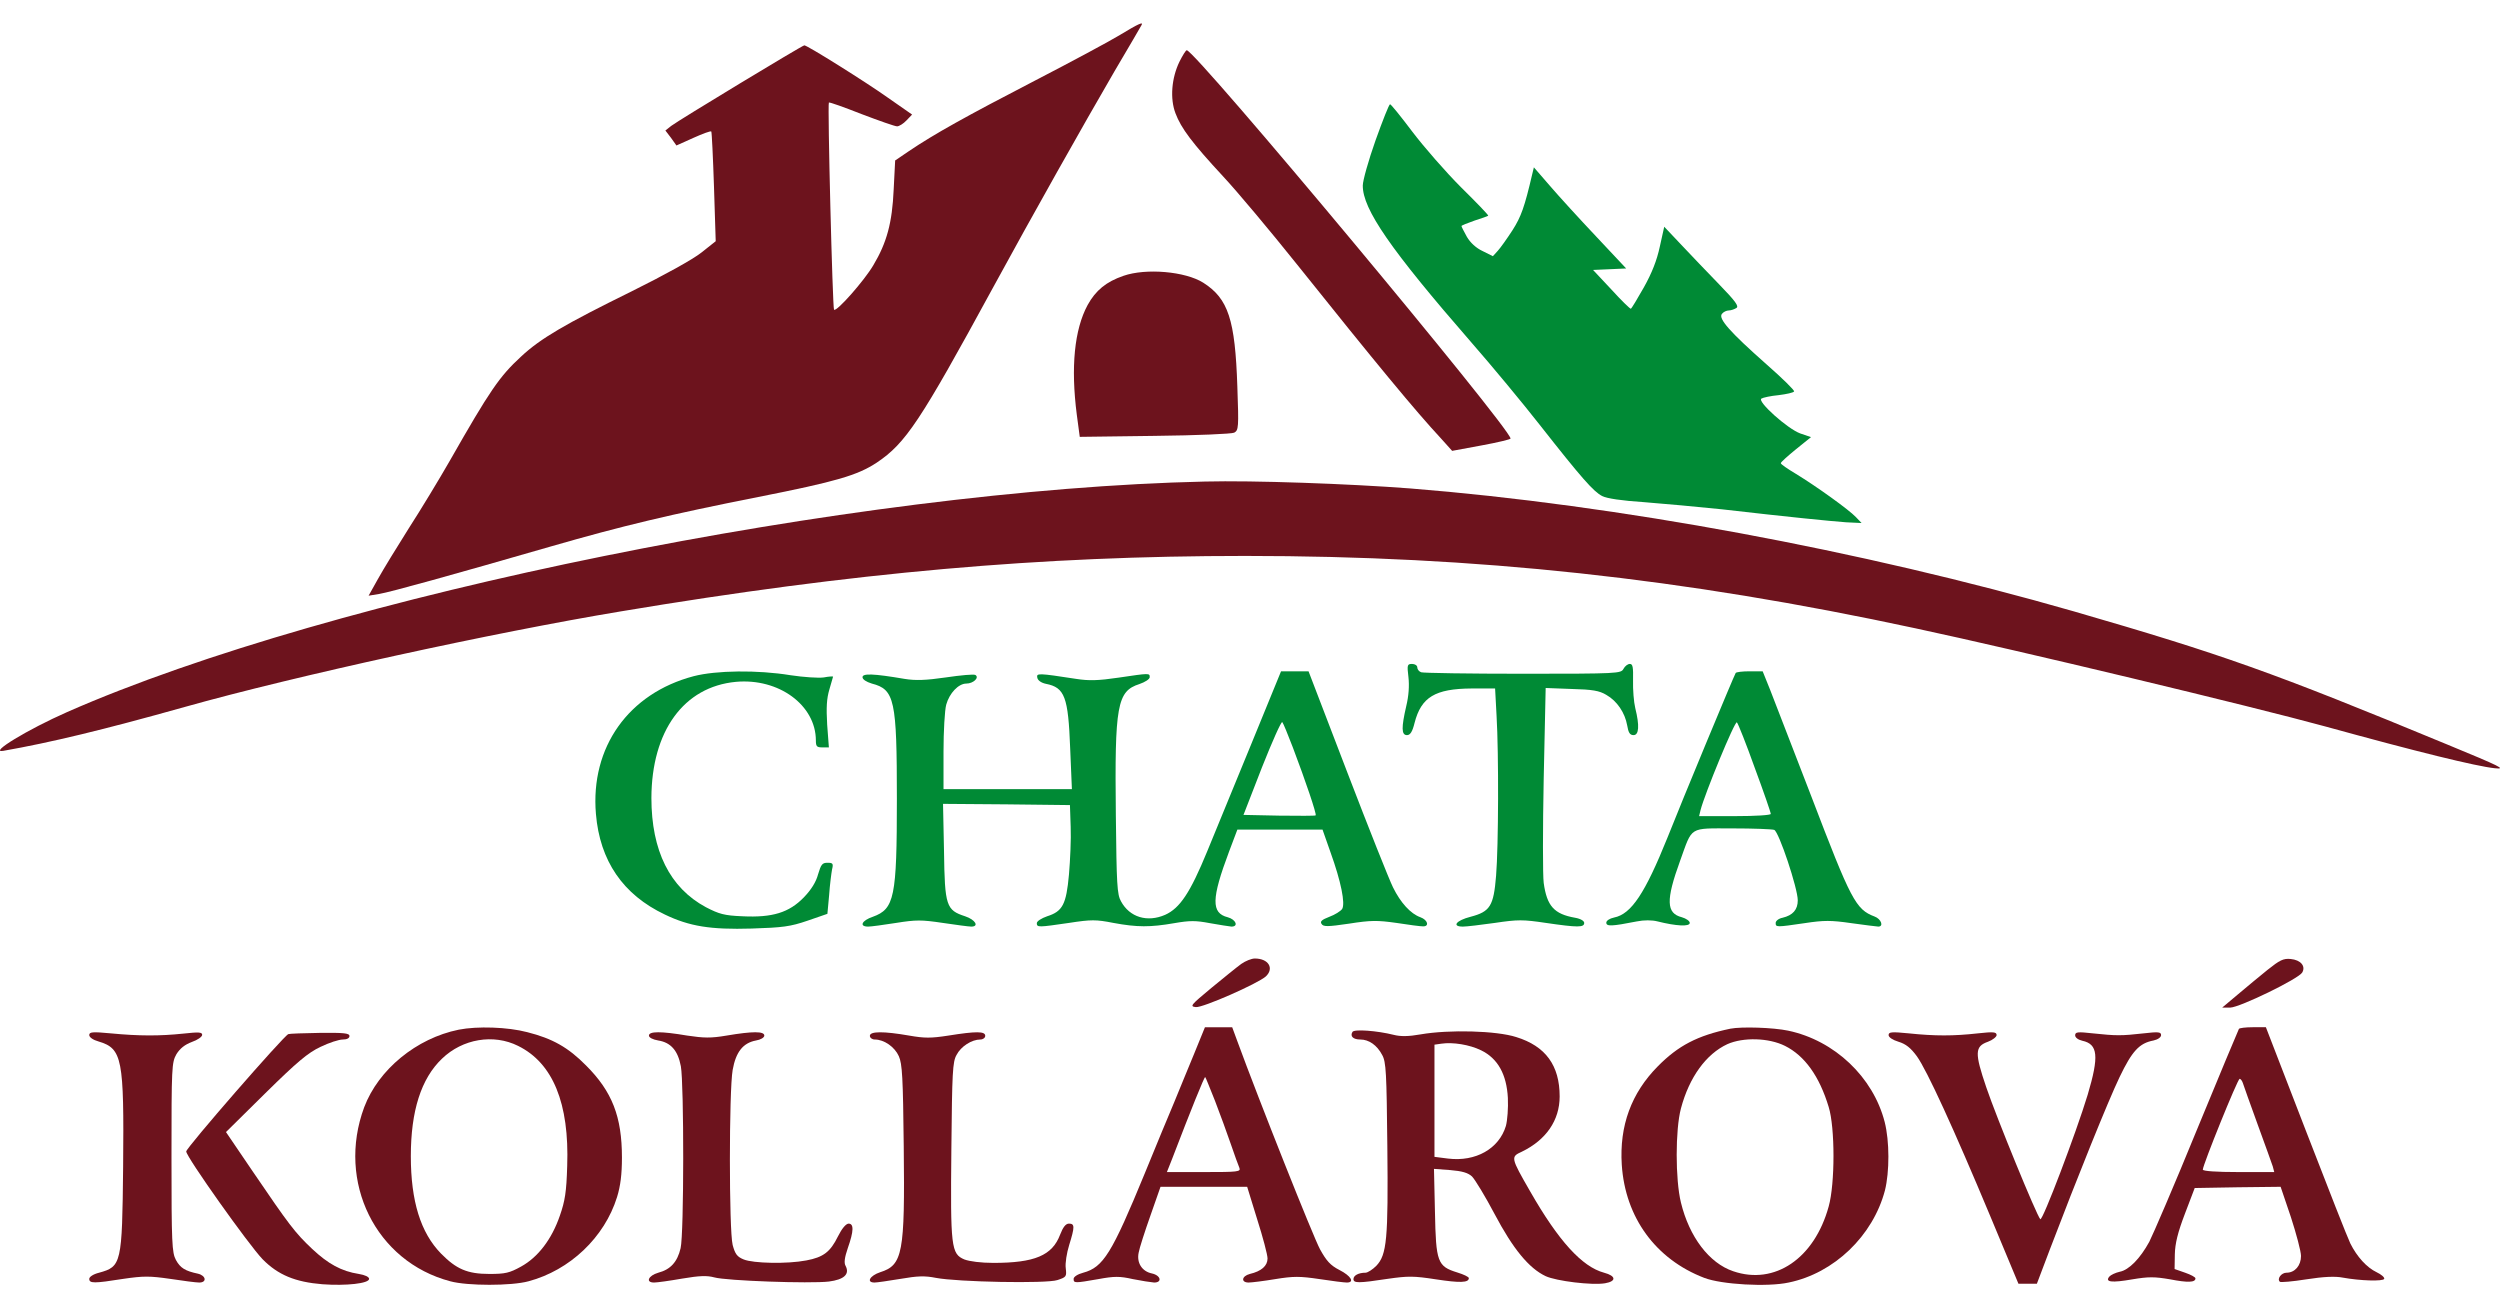 <?xml version="1.0" encoding="UTF-8"?>
<!DOCTYPE svg PUBLIC "-//W3C//DTD SVG 1.1//EN" "http://www.w3.org/Graphics/SVG/1.1/DTD/svg11.dtd">
<!-- Creator: CorelDRAW -->
<svg xmlns="http://www.w3.org/2000/svg" xml:space="preserve" width="50.8mm" height="26.247mm" version="1.1" style="shape-rendering:geometricPrecision; text-rendering:geometricPrecision; image-rendering:optimizeQuality; fill-rule:evenodd; clip-rule:evenodd"
viewBox="0 0 5080 2624.66"
 xmlns:xlink="http://www.w3.org/1999/xlink"
 xmlns:xodm="http://www.corel.com/coreldraw/odm/2003">
 <defs>
  <style type="text/css">
   <![CDATA[
    .fil1 {fill:#008A35;fill-rule:nonzero}
    .fil0 {fill:#6D131D;fill-rule:nonzero}
   ]]>
  </style>
 </defs>
 <g id="Layer_x0020_1">
  <g id="_2248547251824">
   <path class="fil0" d="M2276.36 70.65c-20.45,12.47 -99.26,54.87 -174.58,93.77 -138.67,71.83 -204.01,108.25 -254.89,142.66l-27.94 18.96 -2.99 58.86c-2.99,67.84 -13.96,108.24 -41.4,154.13 -18.46,31.42 -74.82,95.27 -79.81,90.28 -2.99,-2.99 -13.47,-418 -10.47,-420.99 1.49,-1 30.92,9.48 66.34,23.44 35.41,13.47 67.84,24.94 72.32,24.94 4,0 12.97,-5.49 18.96,-11.97l11.47 -11.97 -49.38 -34.42c-44.89,-31.92 -163.61,-106.24 -169.59,-106.24 -3.99,0 -256.89,153.13 -270.36,163.6l-11.97 9.48 11.47 14.97 10.98 15.46 34.42 -15.46c18.95,-8.48 34.91,-14.47 36.41,-12.97 1,1 3.49,51.87 5.48,112.23l3.5 110.73 -28.93 22.95c-17.46,13.97 -75.32,45.89 -141.67,78.81 -135.67,66.84 -185.55,95.77 -224.96,132.69 -43.89,40.4 -63.35,68.83 -144.65,211.49 -21.45,37.41 -58.86,99.26 -83.31,137.17 -23.94,37.91 -52.37,84.3 -62.84,103.26l-18.96 33.92 21.45 -3.5c23.44,-3.99 147.65,-38.41 349.66,-96.76 143.66,-41.4 241.43,-64.85 420.5,-100.26 158.62,-31.43 201.52,-43.9 240.92,-69.84 58.86,-39.4 88.29,-83.8 235.44,-354.15 81.81,-150.14 184.06,-331.71 247.91,-441.45 28.93,-49.38 53.87,-91.28 54.87,-93.77 3.99,-6.98 -6.49,-2.5 -43.4,19.95l0 0z"/>
   <path class="fil0" d="M2396.58 125.51c-15.96,32.93 -19.46,74.83 -7.98,104.75 11.47,30.43 33.91,60.36 97.26,128.7 27.94,29.93 94.78,109.74 148.65,177.07 161.12,201.52 241.42,298.79 294.3,355.66l21.95 24.43 59.35 -10.97c32.92,-5.98 59.36,-12.47 59.36,-13.96 0,-20.96 -640.47,-789.12 -657.93,-789.12 -1.99,0 -8.48,10.48 -14.96,23.45l0 -0.01z"/>
   <path class="fil1" d="M2795.12 285.13c-14.46,40.91 -25.93,81.81 -25.93,91.78 -0.5,47.89 56.36,130.2 220.47,318.74 41.9,47.89 104.25,123.21 138.67,167.1 85.79,109.24 109.74,136.18 127.19,145.16 9.48,4.99 39.91,9.48 85.3,12.47 38.41,2.99 109.74,9.47 157.63,14.46 138.67,15.97 219.47,23.95 252.89,26.44l31.42 1.5 -11.47 -11.97c-13.96,-14.97 -80.8,-62.86 -121.71,-87.8 -17.46,-10.47 -31.42,-19.95 -30.92,-21.95 0,-1.99 13.96,-14.46 30.43,-27.93l30.92 -24.94 -21.95 -7.48c-25.94,-9.48 -88.29,-65.35 -78.81,-70.83 2.99,-2 18.95,-5.49 34.92,-6.98 15.96,-2 29.92,-5 31.42,-7.49 1.5,-1.99 -23.94,-26.93 -56.36,-55.37 -73.83,-65.34 -98.27,-92.78 -90.29,-102.25 2.99,-3.99 9.48,-6.98 13.97,-6.98 4.49,0 11.47,-2.5 15.46,-4.99 5.49,-3.49 -1.49,-13.47 -35.41,-48.39 -23.45,-23.94 -57.86,-60.35 -76.82,-80.3l-34.42 -36.42 -8.98 40.41c-5.98,27.93 -15.96,53.37 -32.42,82.8 -12.97,22.94 -24.94,42.9 -26.44,43.4 -1.49,0.49 -19.45,-16.97 -39.4,-38.91l-37.41 -39.9 33.92 -1.5 33.41 -1.5 -61.35 -65.34c-33.92,-35.92 -75.82,-81.81 -93.77,-102.75l-32.43 -37.42 -3.49 14.47c-15.46,66.34 -22.44,85.79 -39.9,113.23 -10.98,16.96 -24.45,35.91 -29.93,41.9l-9.98 10.97 -20.95 -10.47c-12.97,-5.98 -24.94,-16.96 -31.92,-28.93 -5.99,-10.97 -10.97,-20.45 -10.97,-21.95 0,-1 11.97,-5.98 26.43,-10.97 13.97,-4.49 26.94,-8.98 27.93,-9.98 1,-1 -23.94,-26.93 -55.36,-57.86 -30.93,-30.93 -75.32,-81.81 -98.77,-112.73 -22.94,-30.43 -43.39,-55.87 -45.39,-55.87 -1.99,0 -14.96,32.92 -29.43,73.32l0 0z"/>
   <path class="fil0" d="M2282.85 560.48c-34.92,11.97 -56.37,29.43 -72.83,59.36 -26.94,49.88 -34.42,126.19 -21.95,222.96l5.99 44.89 152.13 -1.99c87.3,-1 156.13,-3.99 161.62,-6.49 8.98,-4.98 9.47,-9.97 6.48,-93.27 -4.49,-136.67 -18.45,-179.07 -69.33,-211.5 -36.41,-22.94 -116.22,-29.92 -162.11,-13.96l0 0z"/>
   <path class="fil0" d="M2448.45 978.48c-710.8,15.96 -1773.76,231.44 -2311.98,468.38 -80.3,35.41 -160.61,84.3 -129.69,78.81 96.28,-16.96 202.02,-42.4 369.12,-89.29 221.47,-62.35 627.01,-151.14 885.39,-194.03 473.87,-79.32 852.96,-112.73 1268.97,-112.73 470.38,0 887.38,44.89 1362.24,147.14 212,45.39 681.88,158.12 833.01,199.52 184.56,50.88 305.77,80.81 344.18,84.8 23.95,2.5 11.48,-3.49 -94.77,-47.38 -359.14,-148.65 -459.4,-184.07 -760.68,-271.36 -431.97,-124.2 -928.79,-216.48 -1349.28,-249.9 -123.71,-9.47 -318.74,-16.46 -416.5,-13.96l-0.01 0z"/>
   <path class="fil1" d="M2861.97 1376.03c1.99,17.45 0.49,38.41 -4.49,58.85 -9.98,43.4 -9.98,58.87 1.49,58.87 6.48,0 10.97,-6.49 15.46,-24.95 13.47,-52.37 41.91,-69.33 115.73,-69.83l47.88 0 3 55.87c4.49,76.32 3.99,264.37 -1,324.72 -4.99,61.36 -11.97,72.83 -51.88,83.3 -29.43,7.49 -38.9,19.96 -15.46,19.96 7.48,0 36.41,-3.5 64.85,-7.49 46.88,-6.98 56.86,-6.98 103.75,0 64.84,9.48 77.81,9.48 77.81,0 0,-3.99 -6.98,-8.47 -18.46,-10.47 -42.89,-7.49 -57.36,-23.94 -63.84,-70.83 -2,-14.97 -2,-109.74 0,-211.5l3.99 -184.56 52.87 2c41.9,1 56.36,3.49 70.33,11.97 21.95,12.47 37.91,36.42 42.4,61.85 2.49,14.97 5.49,19.95 12.97,19.95 10.97,0 12.47,-18.95 3.49,-54.86 -2.99,-12.47 -4.99,-37.41 -4.49,-56.37 0.5,-26.93 -0.5,-33.42 -6.49,-33.42 -4.48,0 -9.97,4.49 -12.96,9.98 -4.99,9.48 -10.48,9.97 -204.51,9.97 -109.24,0 -202.02,-1.49 -206.51,-2.99 -4.49,-1.49 -7.98,-5.98 -7.98,-9.98 0,-3.99 -4.99,-6.98 -10.48,-6.98 -9.97,0 -10.47,2 -7.48,26.94l0.01 0z"/>
   <path class="fil1" d="M1409.43 1374.03c-132.18,34.92 -209.99,144.16 -198.52,279.83 7.98,95.28 54.87,164.11 140.17,204.51 49.87,23.95 92.77,30.93 176.07,28.43 63.35,-1.99 78.81,-3.98 113.73,-15.96l40.4 -13.96 3.5 -37.91c1.49,-21.45 4.49,-44.4 5.98,-52.38 3,-11.97 1.5,-13.46 -9.48,-13.46 -10.47,0 -12.97,3.48 -18.95,23.44 -3.99,15.46 -13.97,31.42 -28.93,46.89 -29.93,30.92 -63.85,41.4 -124.71,38.4 -36.91,-1.49 -47.38,-4.49 -74.32,-18.45 -73.32,-39.41 -110.73,-114.73 -110.73,-221.97 0.49,-136.17 65.84,-225.96 171.59,-235.94 87.29,-7.97 162.61,47.39 162.61,119.22 0,11.97 2,13.97 12.97,13.97l13.47 0 -3.49 -46.39c-2,-34.92 -1,-52.88 4.49,-71.33 3.99,-13.47 7.48,-25.44 7.48,-25.94 0,-1 -8.48,-0.5 -18.96,1.5 -10.47,1.49 -40.9,-0.5 -67.33,-4.49 -66.85,-10.98 -151.15,-9.98 -197.04,1.99z"/>
   <path class="fil1" d="M2541.23 1515.2c-33.92,82.8 -73.82,179.56 -88.29,214.98 -34.42,83.8 -55.37,115.22 -85.3,128.69 -36.41,15.96 -72.32,4.99 -89.78,-27.43 -7.98,-13.97 -8.98,-34.42 -10.48,-175.58 -2.49,-222.97 2.5,-251.4 47.89,-265.87 11.47,-3.99 20.95,-9.98 20.95,-13.96 0,-8.48 0,-8.48 -63.85,0.99 -40.4,5.99 -59.85,6.49 -85.29,2.5 -77.82,-11.97 -81.31,-11.97 -79.31,-2.5 0.99,5.49 7.97,10.48 17.45,12.48 38.41,7.48 45.4,26.43 49.38,131.18l3.5 82.81 -130.19 0 -130.69 0 0 -76.32c0,-41.41 2.49,-84.3 5.49,-95.28 6.48,-23.44 24.94,-42.9 40.9,-42.9 13.97,0 26.94,-11.97 18.46,-17.45 -3,-2 -29.93,0.5 -60.36,4.99 -40.9,5.98 -61.85,6.48 -83.3,2.99 -64.35,-10.97 -85.79,-11.48 -85.79,-3.49 0,4.49 7.48,9.48 18.95,12.96 46.39,11.98 50.88,32.93 50.88,234.45 0,200.52 -4.99,223.46 -48.89,239.42 -22.44,7.49 -28.43,19.96 -9.48,19.96 5.99,0 31.43,-3.5 56.87,-7.49 40.4,-6.48 51.38,-6.48 94.77,0 26.94,3.99 52.88,7.49 57.87,7.49 16.46,0 8.48,-13.97 -12.47,-20.96 -38.41,-12.46 -41.4,-20.95 -42.9,-131.68l-2 -96.77 129.2 1 128.69 1.49 1.49 44.4c1,24.44 -1,67.84 -3.49,96.77 -5.48,60.85 -12.97,74.82 -44.39,84.79 -11.47,4 -20.95,9.98 -20.95,13.97 0,8.98 3.49,8.48 65.34,-0.5 45.39,-6.98 54.87,-6.98 90.29,0 48.38,8.98 74.82,8.98 123.7,0.5 31.93,-5.49 43.4,-5.49 72.33,0 19.45,3.49 38.91,6.49 43.89,6.99 14.97,0 8.98,-14.47 -7.48,-18.96 -33.92,-8.48 -33.42,-37.41 2.5,-133.18l16.95 -44.9 86.3 0 86.79 0 15.96 45.4c21.95,60.85 30.43,104.75 23.95,115.72 -3,4.49 -14.97,11.97 -25.94,15.96 -15.47,5.99 -19.45,9.48 -15.96,14.47 3.49,5.98 11.97,5.98 55.86,-0.5 44.4,-6.98 57.37,-6.98 96.27,-1.5 24.94,3.99 48.88,6.99 53.88,6.99 13.46,0.5 9.97,-12.97 -5,-18.46 -19.95,-6.98 -40.4,-29.43 -55.86,-60.85 -7.49,-14.97 -49.38,-120.22 -92.78,-233.44l-78.81 -205.51 -27.94 0 -27.93 0 -61.85 151.14 0 0zm85.8 3.49c25.93,68.33 48.88,136.17 46.38,138.17 -1,0.99 -34.41,0.99 -74.32,0.49l-72.32 -1.49 37.4 -96.27c20.95,-52.87 39.41,-94.28 41.41,-92.28 1.99,2 11.47,25.44 21.45,51.38l0 0z"/>
   <path class="fil1" d="M3526.88 1367.55c-3.49,5.49 -109.74,261.38 -138.67,334.7 -45.4,112.73 -73.33,155.13 -108.24,162.11 -9.48,1.99 -15.97,6.48 -15.97,10.47 0,7.99 10.98,7.49 61.86,-2.49 14.46,-2.99 30.92,-2.99 42.4,0 37.9,9.48 65.34,10.98 65.34,2.99 0,-3.98 -7.48,-8.98 -15.96,-11.47 -31.93,-7.98 -32.92,-34.42 -3.49,-115.22 25.44,-70.34 16.95,-65.34 106.24,-65.34 42.4,0 80.31,1.49 84.8,2.99 9.48,3.49 47.88,118.71 47.88,143.15 0,18.96 -9.97,30.43 -30.92,35.42 -7.98,1.49 -13.97,6.48 -13.97,10.47 0,8.98 1,8.98 58.86,0.5 39.41,-5.98 53.38,-5.98 94.78,0 26.43,3.49 51.37,6.99 54.87,6.99 11.47,0 5.98,-15.47 -7.49,-20.45 -38.41,-14.47 -47.88,-32.93 -128.69,-244.42 -37.41,-97.27 -74.82,-194.04 -83.3,-215.49l-15.46 -38.4 -26.44 0c-14.47,0 -27.43,1.49 -28.43,3.49l0 0zm38.9 193.04c17.96,48.38 32.43,90.28 32.43,93.27 0,2.5 -30.93,4.49 -72.83,4.49l-72.82 0 2.99 -12.47c8.47,-32.92 69.83,-182.06 73.82,-178.07 2.49,2.49 18.95,43.89 36.41,92.78z"/>
   <path class="fil0" d="M2522.28 1958.64c-8.98,6.48 -35.92,28.43 -60.86,48.88 -41.9,34.92 -44.39,37.41 -31.42,38.9 13.97,1.5 125.2,-47.38 142.16,-62.35 17.45,-16.46 5.48,-36.41 -22.45,-36.41 -6.48,0 -18.96,4.99 -27.43,10.98z"/>
   <path class="fil0" d="M4607.8 1970.61c-16.46,12.97 -43.4,35.91 -60.86,50.38l-31.43 26.43 16.46 0c19.46,-0.49 138.67,-58.36 146.16,-71.32 7.48,-12.97 -3,-25.45 -23.45,-27.44 -14.96,-1.5 -22.45,2.49 -46.88,21.95z"/>
   <path class="fil0" d="M932.07 2092.31c-85.79,17.46 -163.1,80.81 -192.04,157.63 -56.36,151.64 23.45,313.75 175.09,353.65 34.91,9.48 123.7,9.48 158.62,0 84.29,-22.44 154.63,-89.28 180.07,-171.09 6.98,-22.45 9.97,-46.39 9.97,-80.31 0,-83.3 -19.95,-134.18 -72.83,-187.05 -36.41,-36.91 -68.33,-54.87 -119.71,-67.84 -39.9,-10.47 -101.26,-12.47 -139.17,-4.99l0 0zm120.72 32.93c70.83,34.91 104.25,116.72 99.76,243.91 -1.5,52.87 -4.49,71.33 -14.97,101.26 -16.46,47.89 -44.39,84.3 -78.81,103.25 -23.44,12.97 -31.92,14.97 -64.34,14.97 -44.89,0 -67.34,-9.98 -98.27,-41.4 -41.4,-42.4 -61.35,-106.25 -61.35,-198.03 0,-91.78 20.95,-157.62 63.35,-198.03 41.89,-40.4 104.75,-50.87 154.63,-25.93l0 0z"/>
   <path class="fil0" d="M2426.5 2141.2c-11.97,29.43 -30.42,73.32 -40.4,98.26 -10.48,24.44 -37.41,89.79 -59.86,144.66 -66.83,162.61 -84.29,191.04 -125.2,202.02 -11.47,2.99 -19.45,8.47 -19.45,12.47 0,8.97 1.99,8.97 50.38,0.49 32.42,-5.98 43.4,-5.98 69.83,0 17.46,3.5 36.91,6.49 43.4,6.99 16.96,0 13.47,-14.47 -4.49,-18.46 -19.95,-3.99 -31.43,-21.45 -26.93,-42.4 1.49,-8.97 12.47,-42.89 23.94,-75.32l20.45 -58.36 87.79 0 88.29 0 20.45 66.34c11.47,35.92 20.95,71.83 20.95,79.32 0,14.96 -12.47,25.93 -35.91,31.42 -16.96,4.49 -18.46,17.46 -2.5,17.46 5.99,0 30.43,-3 54.38,-6.99 36.91,-5.98 49.38,-5.98 89.78,0 25.44,3.99 50.38,6.99 55.37,6.99 16.46,0 8.48,-13.47 -14.97,-25.44 -18.46,-9.48 -26.43,-18.46 -39.4,-41.9 -13.47,-24.44 -124.7,-304.27 -168.1,-422.99l-10.48 -28.43 -27.43 0 -27.93 0 -21.95 53.87 -0.01 0zm42.4 95.77c9.98,25.94 24.44,65.34 31.93,87.29 7.48,21.95 15.46,43.89 17.45,48.38 3.49,8.48 -1.99,8.98 -71.83,8.98l-75.32 0 10.48 -26.43c38.41,-100.27 65.84,-168.1 67.34,-166.61 1,0.5 9.48,22.45 19.95,48.39l0 0z"/>
   <path class="fil0" d="M3515.9 2090.32c-66.84,13.97 -105.74,34.42 -147.14,76.32 -53.88,54.37 -78.32,120.71 -73.33,200.02 6.98,107.25 68.84,192.04 167.6,229.95 34.91,13.47 128.19,18.95 171.59,9.48 92.28,-18.96 171.09,-94.77 195.53,-187.06 9.48,-37.9 9.48,-100.25 -0.49,-139.16 -23.45,-91.29 -101.76,-165.61 -196.04,-185.56 -30.92,-6.48 -94.77,-8.48 -117.72,-3.99l0 0zm111.24 34.92c39.9,19.95 69.83,61.35 88.78,124.2 12.97,41.9 12.97,155.63 0,202.02 -28.93,105.75 -109.73,160.61 -194.03,131.68 -48.89,-16.46 -89.29,-69.83 -106.25,-139.66 -11.47,-46.89 -11.47,-147.65 0,-191.05 16.96,-63.85 51.38,-110.73 94.27,-130.69 32.43,-14.46 84.3,-12.97 117.23,3.5l0 0z"/>
   <path class="fil0" d="M4549.43 2090.82c-1.49,2.49 -39.9,94.77 -85.79,206.01 -45.4,111.23 -89.29,212.99 -96.27,226.45 -18.46,33.92 -41.4,57.37 -59.86,60.86 -8.98,2 -18.45,6.49 -21.45,9.98 -8.97,10.97 4,12.97 46.89,5.49 32.92,-5.49 44.89,-5.49 76.82,0 35.91,6.98 51.37,6.48 51.37,-2 0,-2.49 -9.47,-7.49 -20.95,-11.47l-21.44 -7.49 0.5 -29.93c0.49,-21.95 5.98,-44.39 20.45,-82.3l19.95 -52.37 87.29 -1.5 87.29 -1 20.95 61.85c10.98,33.92 20.46,69.34 20.46,78.82 0,19.45 -12.48,33.92 -29.43,33.92 -10.48,0 -19.96,12.46 -13.47,18.45 1.49,1.5 25.93,-0.5 53.87,-4.99 34.92,-5.49 58.86,-6.48 73.82,-3.49 35.42,6.49 82.31,7.98 84.3,2.5 1,-3 -5.99,-8.98 -15.46,-13.47 -19.96,-9.48 -39.91,-31.43 -53.37,-58.37 -4.99,-9.97 -45.4,-112.72 -90.29,-228.95l-81.31 -210.49 -26.43 0c-14.47,0 -27.44,1.49 -28.44,3.49l0 0zm7.99 109.74c1.49,4.98 14.96,42.39 29.93,83.79 14.96,40.91 28.93,79.81 30.92,85.8l2.99 11.47 -72.32 0c-45.89,0 -72.83,-1.99 -72.83,-4.98 0,-9.48 70.83,-184.56 74.82,-184.56 2,0 4.99,3.99 6.49,8.48z"/>
   <path class="fil0" d="M2748.24 2096.8c-5.49,8.98 1.49,15.47 15.96,15.47 17.45,0 33.92,11.47 44.39,31.42 7.98,13.97 8.98,36.42 10.48,185.56 1.99,189.05 -1,220.47 -22.45,242.92 -7.48,7.48 -17.46,13.97 -21.95,13.97 -13.96,0 -24.44,5.48 -24.44,12.96 0,8.48 10.48,8.48 69.34,-0.49 41.89,-5.99 52.87,-5.99 98.26,1 48.89,7.48 66.84,6.98 66.84,-2.5 0,-2.5 -10.47,-7.48 -23.44,-11.47 -40.41,-12.47 -43.4,-20.95 -45.4,-122.71l-1.99 -87.79 33.42 2.49c23.94,2 35.91,5.49 43.89,12.97 5.99,5.99 26.94,40.41 45.89,76.32 37.42,70.83 69.84,110.23 103.76,126.2 21.45,9.98 94.27,18.95 120.71,14.46 23.44,-3.99 22.44,-14.96 -2,-21.44 -44.89,-11.98 -92.78,-64.85 -150.14,-165.11 -39.9,-69.33 -39.9,-70.33 -16.96,-80.81 49.38,-23.94 76.82,-63.84 76.82,-112.23 0,-62.84 -28.43,-102.25 -88.29,-120.71 -40.4,-12.96 -136.17,-15.46 -194.03,-5.48 -24.95,4.49 -41.41,4.49 -54.88,0.99 -33.92,-8.47 -80.3,-11.97 -83.8,-5.98l0.01 -0.01zm261.37 37.42c33.92,16.46 51.88,48.88 54.37,96.76 1,20.46 -1,45.89 -3.99,56.87 -13.97,46.39 -61.35,73.32 -117.72,66.34l-27.43 -3.49 0 -113.73 0 -114.23 13.96 -1.99c23.45,-3.49 57.37,1.99 80.81,13.47l0 0z"/>
   <path class="fil0" d="M181.37 2103.29c0,4.49 7.98,9.98 18.95,12.97 48.38,14.46 51.88,34.91 49.88,254.89 -1.99,197.03 -3.49,202.51 -48.88,214.99 -11.97,2.99 -19.95,8.47 -19.95,12.46 0,9.48 9.48,9.48 69.33,0 40.9,-5.98 53.38,-5.98 94.78,0 26.43,4 52.87,7.49 59.36,7.49 15.96,0 13.96,-13.97 -2.5,-17.96 -25.93,-5.49 -35.91,-11.47 -44.89,-27.93 -7.98,-14.97 -8.98,-32.92 -8.98,-208.51 0,-184.56 0.5,-192.53 9.98,-209.5 7.48,-11.97 16.96,-19.45 31.42,-24.94 11.48,-3.98 20.95,-10.47 20.95,-14.46 0,-5.49 -6.48,-5.99 -38.41,-2.5 -47.38,4.99 -89.78,4.99 -147.15,-0.5 -37.4,-3.49 -43.89,-2.99 -43.89,3.5l0 0z"/>
   <path class="fil0" d="M585.9 2101.29c-8.98,3 -207.5,230.95 -207.5,238.44 0,10.97 127.19,190.04 155.13,218.97 31.42,31.93 66.34,46.39 121.71,50.88 47.88,3.49 94.77,-1.5 94.77,-10.97 0,-4 -8.48,-7.98 -20.95,-9.98 -35.41,-5.49 -62.35,-20.45 -94.78,-50.88 -34.91,-32.92 -46.88,-48.88 -121.21,-158.12l-53.87 -79.31 80.31 -79.32c64.35,-63.34 86.3,-81.8 111.73,-93.77 17.46,-8.48 37.41,-14.96 45.4,-14.96 7.98,0 13.47,-2.5 13.47,-6.99 0,-5.98 -11.48,-6.98 -59.86,-6.48 -32.92,0.5 -61.86,1.5 -64.35,2.49l0 0z"/>
   <path class="fil0" d="M1318.65 2104.28c0,4 7.48,7.99 18.96,9.98 25.44,3.99 39.9,20.45 45.89,52.38 6.48,35.42 6.48,340.19 -0.5,369.62 -6.49,27.93 -20.46,43.39 -45.39,49.88 -20.45,5.98 -26.44,19.95 -8.48,19.95 5.98,0 31.42,-3.49 56.86,-7.98 35.92,-5.99 50.38,-6.49 65.35,-2.5 24.44,6.99 194.53,12.97 232.94,8.48 30.92,-3.99 42.89,-14.96 33.92,-31.92 -3.49,-5.99 -2,-16.96 4.49,-35.91 12.47,-35.42 12.47,-49.89 1.49,-49.89 -5.48,0.5 -13.47,9.98 -21.44,25.94 -15.47,31.43 -29.43,42.4 -64.35,48.89 -38.91,7.48 -107.75,5.98 -127.2,-2 -13.46,-5.49 -17.46,-10.97 -22.44,-29.43 -7.48,-29.93 -7.48,-312.75 0,-355.65 6.48,-36.42 20.95,-54.87 47.38,-59.86 9.48,-1.5 16.96,-5.98 16.96,-9.98 0,-8.98 -23.44,-8.98 -76.82,0 -31.92,5.49 -46.38,4.99 -79.81,0 -53.37,-8.98 -77.81,-8.98 -77.81,0l0 0z"/>
   <path class="fil0" d="M1767.58 2104.79c0,3.98 4.49,7.48 9.97,7.48 18.96,0 40.41,14.96 48.89,33.92 6.98,15.46 8.48,43.39 9.97,183.56 2.5,216.98 -1.99,240.92 -47.88,255.39 -20.95,6.98 -28.93,20.95 -11.47,20.95 4.98,0 28.93,-3.49 52.87,-7.48 34.92,-5.99 49.38,-6.49 71.83,-2 43.89,8.48 224.46,11.97 246.91,4.49 17.96,-5.98 18.96,-6.98 16.96,-23.95 -1.5,-9.97 1.99,-31.42 6.98,-47.38 11.47,-36.91 11.47,-43.4 -0.5,-43.4 -6.48,0 -11.97,6.99 -17.96,22.45 -15.96,42.4 -51.87,57.36 -135.67,57.36 -24.94,0 -48.39,-2.99 -58.86,-6.98 -26.94,-11.47 -28.43,-24.44 -26.44,-224.47 1.5,-156.12 2.5,-177.07 10.48,-191.04 8.97,-17.46 30.92,-31.42 48.38,-31.42 5.48,0 9.97,-3.5 9.97,-7.49 0,-9.48 -18.45,-9.48 -74.81,-0.5 -35.42,5.49 -48.39,5.49 -79.81,0 -51.88,-8.98 -79.81,-8.98 -79.81,0.5l0 0.01z"/>
   <path class="fil0" d="M3837.63 2103.29c0,4.49 8.48,9.98 19.96,13.47 14.96,4.49 24.94,12.47 37.41,29.43 20.45,28.43 74.32,145.65 150.14,327.21l56.36 135.18 18.96 0 18.45 0 26.44 -69.83c55.87,-146.65 118.22,-301.28 141.66,-350.17 25.44,-52.87 39.91,-68.83 68.84,-74.32 8.98,-1.99 15.46,-6.48 15.46,-10.97 0,-6.49 -5.49,-6.98 -35.91,-3.49 -43.9,4.99 -55.87,4.99 -102.26,0 -31.43,-3.49 -36.41,-3 -36.41,3.99 0,4.49 5.98,8.98 14.47,10.97 31.92,6.98 34.41,30.93 10.97,109.74 -23.45,77.31 -91.78,257.38 -96.27,252.9 -7.48,-7.49 -89.29,-207.51 -109.74,-267.86 -23.94,-70.34 -23.44,-83.31 3.49,-92.78 9.48,-3.49 17.46,-9.98 17.46,-13.47 0,-6.49 -6.48,-6.99 -38.41,-3.5 -48.88,5.49 -87.29,5.49 -139.67,0 -35.41,-3.48 -41.4,-2.99 -41.4,3.5l0 0z"/>
  </g>
 </g>
</svg>
